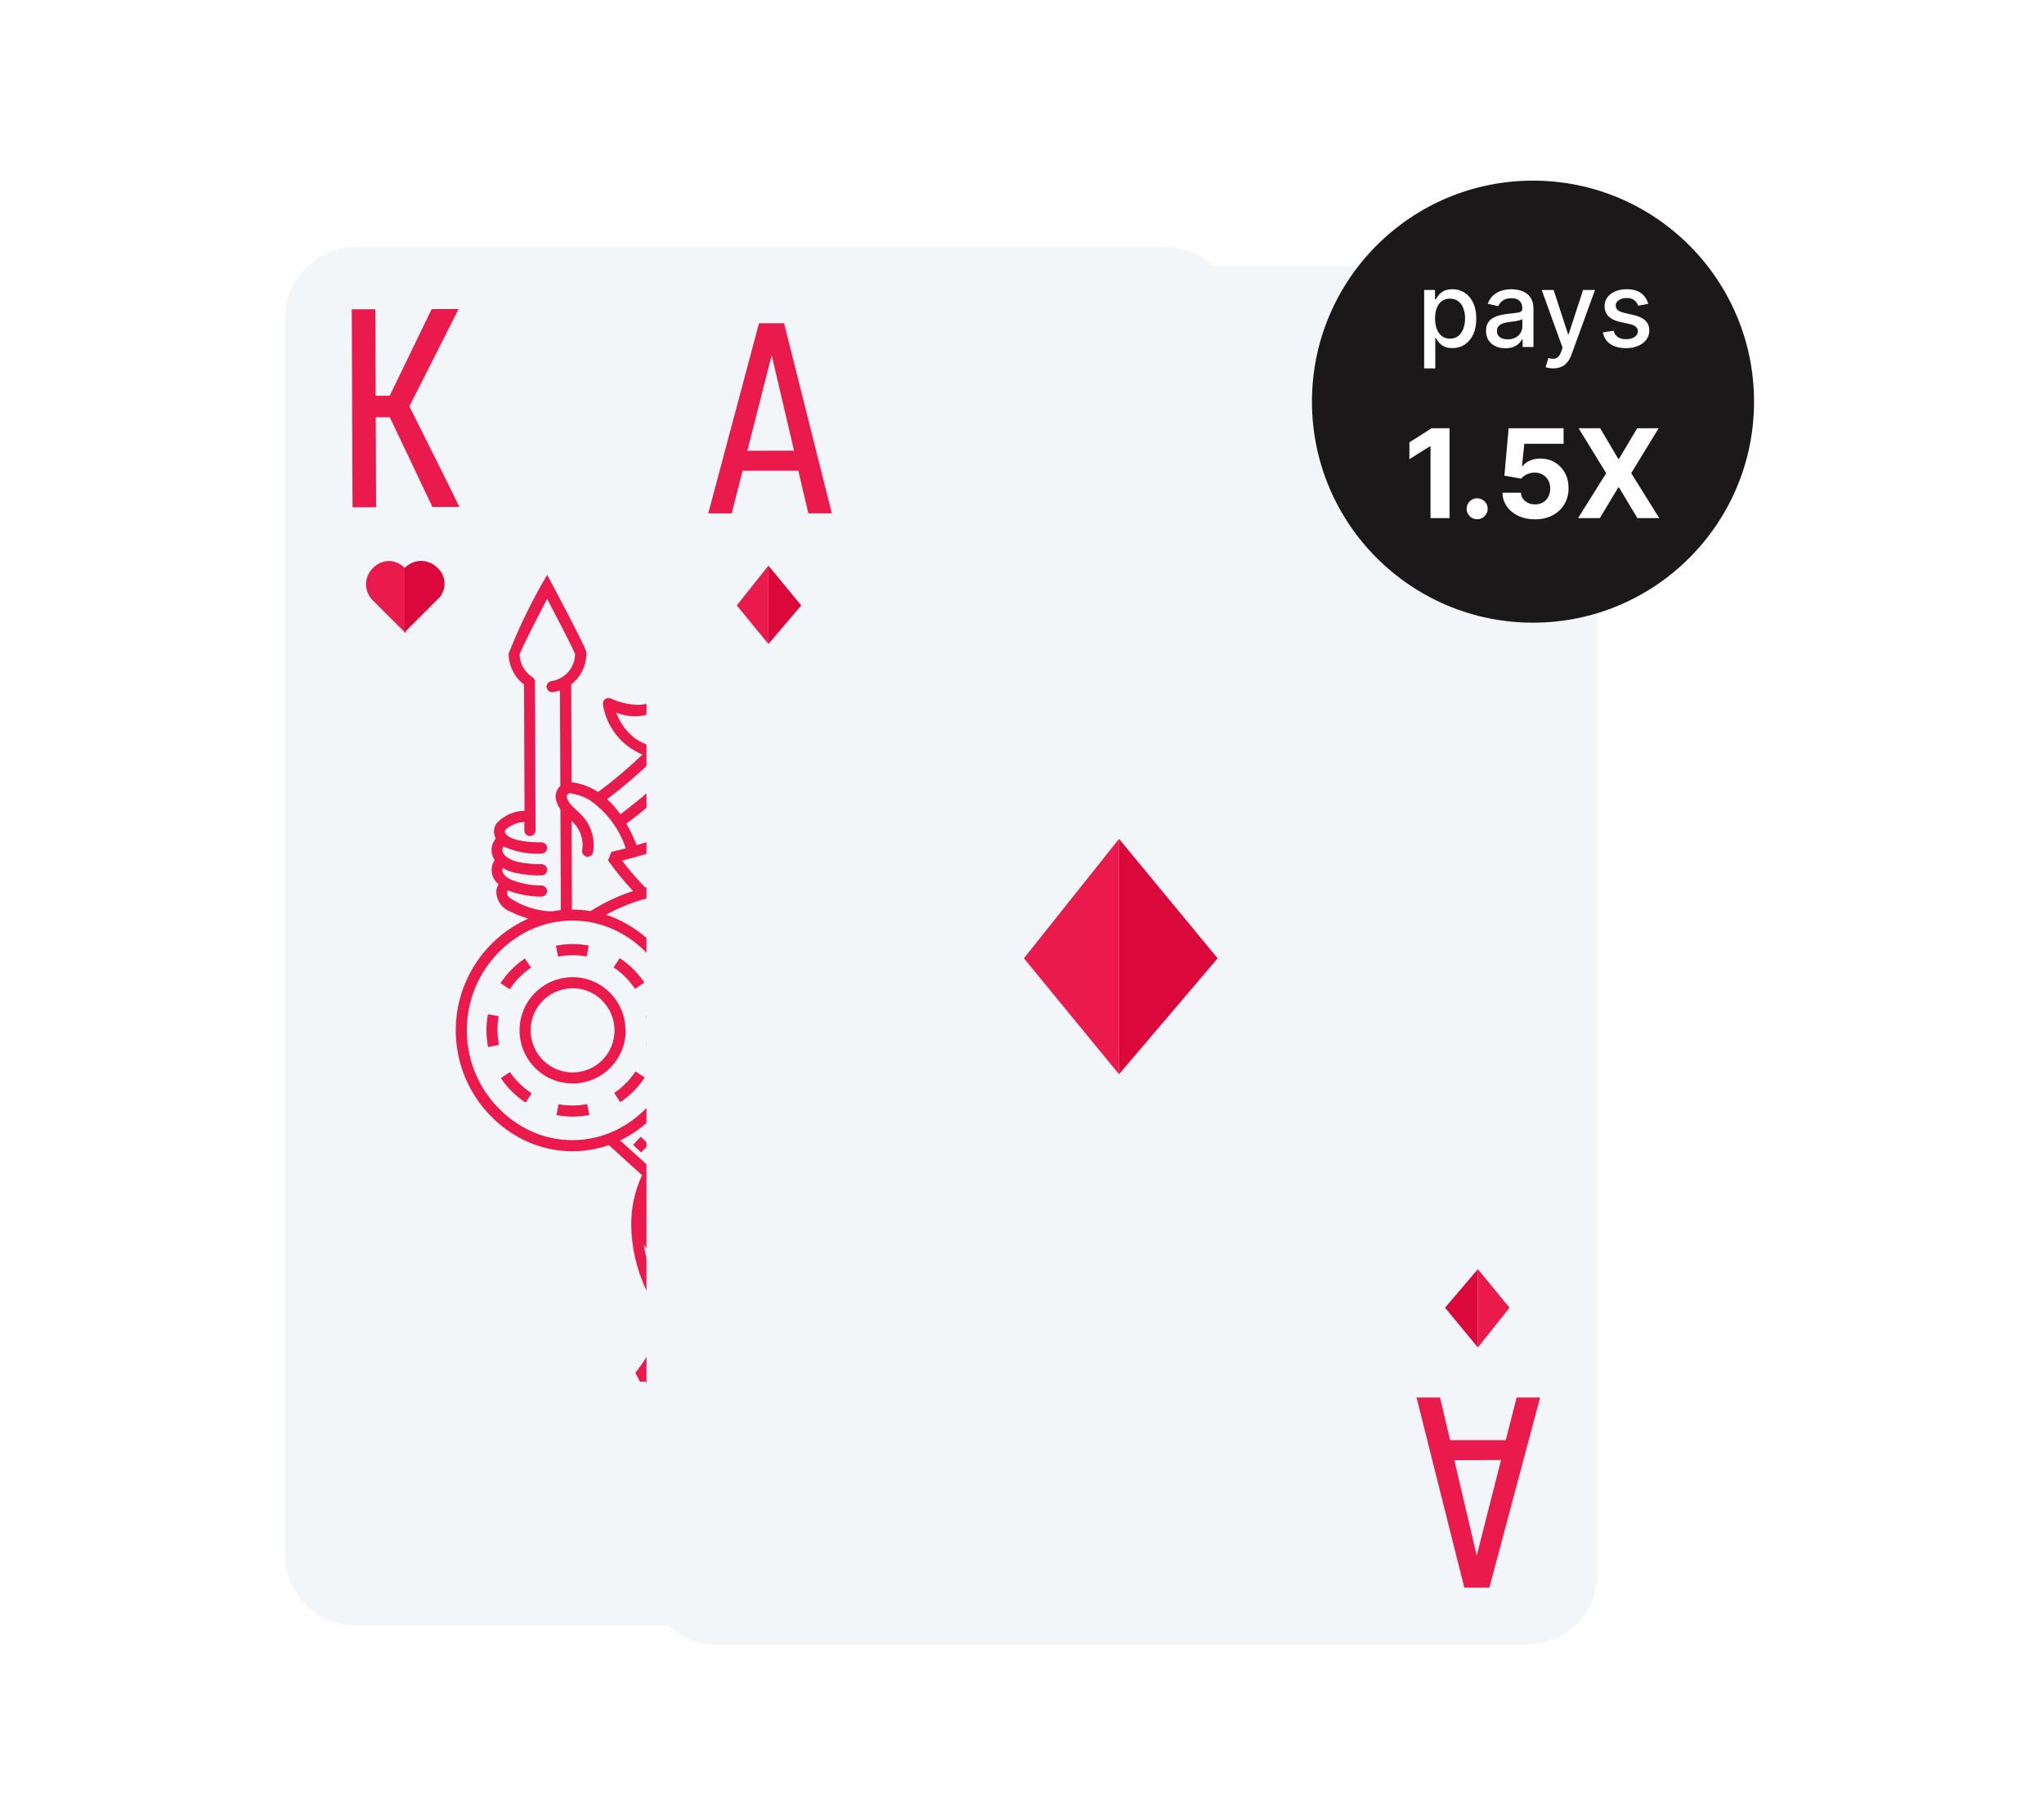 <svg width="430" height="380" viewBox="0 0 430 380" fill="none" xmlns="http://www.w3.org/2000/svg">
<path d="M245.203 342H74.796C66.658 342 60 335.359 60 327.242V66.758C60 58.641 66.658 52 74.796 52H245.203C253.342 52 260 58.641 260 66.758V327.242C260 335.605 253.342 342 245.203 342Z" fill="#F2F6F9"/>
<path d="M166.855 272.053L166.793 270.188C166.784 269.876 166.897 269.578 167.11 269.351C167.318 269.123 167.611 268.991 167.922 268.977C168.23 268.967 168.532 269.081 168.759 269.294C168.986 269.507 169.118 269.795 169.127 270.108C169.151 270.732 169.17 271.352 169.193 271.972C169.208 272.133 169.189 272.289 169.142 272.441C169.09 272.592 169.009 272.734 168.905 272.852C168.801 272.971 168.669 273.07 168.527 273.136C168.381 273.203 168.225 273.24 168.069 273.25C167.908 273.255 167.752 273.226 167.601 273.169C167.455 273.113 167.318 273.023 167.204 272.909C167.091 272.8 167.001 272.663 166.944 272.516C166.883 272.37 166.855 272.214 166.855 272.053ZM202.569 161.726L203.003 159.426C200.717 158.991 198.368 159 196.086 159.455L196.559 161.75C198.543 161.357 200.584 161.352 202.569 161.726ZM190.88 164.092L189.58 162.143C187.535 163.515 185.786 165.285 184.44 167.348L186.396 168.63C187.572 166.832 189.098 165.285 190.88 164.087V164.092ZM181.808 173.869C181.374 176.159 181.383 178.516 181.837 180.802L184.133 180.328C183.745 178.331 183.745 176.282 184.133 174.285L181.808 173.869ZM217.395 173.727L215.098 174.2C215.491 176.192 215.5 178.246 215.122 180.243L217.418 180.679C217.858 178.379 217.848 176.013 217.395 173.713V173.727ZM209.528 162.062L208.248 164.026C210.043 165.199 211.578 166.728 212.764 168.512L214.711 167.215C213.346 165.166 211.583 163.411 209.528 162.057V162.062ZM208.909 200.771C210.204 201.136 211.46 201.623 212.656 202.238C213.497 202.541 214.229 203.086 214.758 203.805C215.287 204.524 215.594 205.381 215.637 206.275C215.646 206.885 215.481 207.486 215.165 208.007C215.921 208.594 216.426 209.446 216.577 210.392C216.733 211.338 216.521 212.309 215.987 213.104C216.459 213.776 216.691 214.585 216.648 215.403C216.601 216.222 216.284 217.003 215.746 217.623C216.563 219.109 216.152 221.002 213.894 222.27C212.59 222.937 211.168 223.339 209.708 223.453L209.811 249.996C210.818 250.758 211.63 251.737 212.197 252.868C212.76 253.995 213.053 255.239 213.057 256.498C210.738 262.205 208.03 267.751 204.955 273.089C204.241 271.75 197.022 258.282 196.734 256.82C196.719 256.735 196.71 256.645 196.705 256.559C196.701 255.296 196.984 254.051 197.542 252.92C198.094 251.789 198.902 250.8 199.904 250.034L199.824 229.444C198 229.221 196.242 228.611 194.669 227.655C194.522 227.57 194.39 227.471 194.248 227.381C190.979 229.813 187.856 232.449 184.908 235.269C187.086 236.154 188.999 237.593 190.454 239.438C191.914 241.284 192.869 243.475 193.228 245.803V246.026L193.2 246.253L193.129 246.47C193.11 246.518 193.086 246.565 193.053 246.608C193.025 246.669 192.982 246.726 192.93 246.773C192.888 246.835 192.826 246.892 192.76 246.929C192.666 247.005 192.76 246.958 192.595 247.038C192.491 247.1 192.377 247.138 192.255 247.157H192.037L191.81 247.128C189.278 245.903 186.41 245.548 183.651 246.115C183.136 246.347 182.687 246.712 182.356 247.171C182.026 247.63 181.818 248.169 181.761 248.732C181.657 250.602 181.123 252.423 180.197 254.051C179.271 255.679 177.977 257.07 176.422 258.112C176.762 258.992 176.8 259.962 176.531 260.87C176.257 261.774 175.695 262.565 174.925 263.114L177.462 264.259L177.84 266.123C176.073 267.723 174.726 269.739 173.932 271.991C173.2 274.968 174.57 279.681 172.406 282.984C174.632 284.016 174.745 284.02 174.986 284.38C175.492 285.142 174.849 285.615 174.863 288.639C174.925 291.237 175.34 293.811 176.091 296.296L174.528 297.715C174.235 297.592 173.942 297.483 173.649 297.365C170.738 299.457 167.436 300.943 163.94 301.738C160.448 302.533 156.829 302.618 153.3 301.993C149.77 301.369 146.402 300.044 143.392 298.094C140.382 296.149 137.788 293.617 135.766 290.655L134.642 290.702L133.664 288.809C139.192 281.848 137.973 278.73 139.333 278.096C139.565 278.001 139.806 277.954 140.052 277.944C135.464 272.228 132.913 265.144 132.794 257.813C132.752 254.16 133.531 250.545 135.072 247.237C132.742 245.126 130.427 243.025 128.089 240.919C122.353 242.902 116.074 242.576 110.57 240.016C106.128 237.91 102.382 234.569 99.778 230.39C97.175 226.217 95.824 221.376 95.881 216.454C95.942 211.533 97.411 206.729 100.114 202.617C102.821 198.505 106.643 195.254 111.137 193.257C109.842 192.892 108.59 192.405 107.39 191.79C106.554 191.487 105.821 190.938 105.292 190.223C104.763 189.504 104.456 188.643 104.413 187.753C104.404 187.143 104.569 186.542 104.886 186.021C104.135 185.434 103.629 184.578 103.478 183.636C103.327 182.69 103.535 181.72 104.068 180.925C103.601 180.253 103.364 179.443 103.407 178.625C103.449 177.806 103.766 177.025 104.305 176.405C104.012 175.89 103.88 175.298 103.927 174.711C103.974 174.12 104.196 173.557 104.564 173.093C106.091 171.526 108.165 170.618 110.348 170.566L110.244 144.023C109.242 143.261 108.425 142.281 107.862 141.15C107.3 140.024 107.002 138.78 106.998 137.521C109.256 131.781 111.973 126.23 115.115 120.925C116.093 122.761 122.584 134.918 123.26 136.901C123.326 137.076 123.359 137.265 123.364 137.455C123.373 138.713 123.085 139.963 122.532 141.094C121.98 142.225 121.172 143.214 120.17 143.98L120.25 164.57C122.079 164.793 123.837 165.403 125.405 166.359C125.547 166.444 125.684 166.543 125.821 166.633C129.095 164.201 132.213 161.565 135.162 158.745C132.988 157.86 131.079 156.421 129.624 154.58C128.169 152.735 127.21 150.549 126.846 148.225C126.846 148.197 126.846 148.168 126.846 148.14C126.832 148.055 126.832 147.965 126.846 147.88C126.851 147.795 126.87 147.709 126.903 147.629L126.931 147.544L127.045 147.34L127.196 147.165C127.366 147.009 127.574 146.905 127.796 146.862C128.023 146.824 128.254 146.848 128.462 146.938C130.267 147.757 132.213 148.22 134.193 148.291C136.418 148.291 137.921 147.444 138.308 145.267C138.417 143.398 138.955 141.576 139.881 139.948C140.808 138.321 142.097 136.929 143.652 135.888C143.312 135.008 143.274 134.038 143.548 133.129C143.817 132.226 144.384 131.435 145.15 130.886L142.608 129.741L142.234 127.877C145.764 124.091 146.402 122.789 146.378 118.885C146.033 116.193 146.477 113.458 147.663 111.016C147.569 110.973 145.712 110.112 145.509 110.003C145.376 109.932 145.253 109.833 145.159 109.714C145.06 109.601 144.989 109.464 144.942 109.317C144.838 108.976 144.904 108.754 145.036 107.864C145.395 104.443 145.031 100.984 143.978 97.709L145.542 96.289C145.835 96.412 146.132 96.521 146.425 96.639C149.34 94.548 152.638 93.062 156.134 92.267C159.631 91.472 163.245 91.387 166.774 92.011C170.304 92.636 173.672 93.961 176.682 95.906C179.692 97.856 182.286 100.387 184.303 103.35L185.427 103.302L186.405 105.195C183.887 108.106 182.134 111.603 181.307 115.369C181.175 115.644 180.939 115.852 180.651 115.956C180.452 116.008 180.245 116.046 180.037 116.06C181.549 117.835 182.819 119.799 183.816 121.909C185.848 125.705 187.01 129.902 187.218 134.204C187.426 138.505 186.67 142.797 185.012 146.768C187.341 148.878 189.656 150.979 191.995 153.09C194.428 152.243 196.979 151.807 199.554 151.803C205.304 152.049 210.808 154.23 215.165 157.997C219.525 161.764 222.488 166.894 223.57 172.553C224.656 178.218 223.806 184.081 221.151 189.196C218.5 194.312 214.196 198.382 208.947 200.748L208.909 200.771ZM183.637 148.741C169.789 164.698 151.363 175.984 130.867 181.057C132.374 183.026 133.99 184.909 135.71 186.693C136.182 186.58 136.621 186.471 137.075 186.371C152.312 182.552 166.439 175.203 178.317 164.911C180.844 160.217 184.775 156.435 189.557 154.098L183.637 148.741ZM176.285 169.619C167.691 176.41 158.072 181.786 147.786 185.543C153.574 185.917 159.21 187.578 164.275 190.403L164.686 192.074L158.029 202.158C163.231 204.836 169 206.223 174.849 206.204C181.038 206.171 187.124 204.581 192.538 201.585C186.212 199.418 180.972 194.87 177.939 188.903C174.906 182.931 174.31 176.013 176.285 169.615V169.619ZM143.746 224.418C152.345 217.623 161.969 212.242 172.255 208.48C166.467 208.106 160.835 206.445 155.766 203.62L155.36 201.95L162.017 191.865C156.664 189.116 150.715 187.734 144.701 187.834C138.686 187.933 132.79 189.514 127.527 192.438C133.853 194.61 139.078 199.163 142.107 205.135C145.135 211.102 145.726 218.016 143.746 224.414V224.418ZM166.812 116.723C165.844 116.638 164.837 116.515 163.793 116.349C159.172 146.82 181.364 135.912 182.408 144.898C182.862 144.061 183.112 143.124 183.141 142.168C183.164 141.212 182.966 140.266 182.555 139.404C180.698 136.357 174.995 135.358 172.071 132.098C168.608 127.73 166.751 122.297 166.812 116.718V116.723ZM173.819 130.541C176.077 133.087 181.128 134.166 183.788 137.166C183.136 129.594 175.151 130.763 172.671 116.817C171.409 116.879 170.422 116.893 169.156 116.851C169.123 121.81 170.767 126.632 173.819 130.536V130.541ZM174.528 142.281C171.296 146.891 167.176 150.804 162.404 153.785C157.637 156.771 152.317 158.764 146.761 159.649C142.239 164.688 137.217 169.255 131.774 173.282C132.61 174.735 133.328 176.254 133.924 177.82C150.153 173.14 164.941 164.442 176.918 152.522C178.487 150.43 179.574 148.017 180.093 145.452C180.107 145.22 180.07 144.993 179.989 144.775C179.909 144.562 179.781 144.368 179.621 144.203C178.076 143.214 176.342 142.561 174.528 142.277V142.281ZM177.632 117.007C177.419 116.808 177.192 116.623 176.951 116.463C176.328 116.534 175.676 116.605 175.014 116.661C176.904 126.788 181.865 127.839 184.582 132.169C183.797 126.542 181.383 121.266 177.632 117.002V117.007ZM149.057 97.685C159.409 101.566 170.375 103.52 181.426 103.444C177.698 98.646 172.326 95.404 166.344 94.34C160.368 93.275 154.212 94.467 149.057 97.68V97.685ZM163.023 113.822C163.099 113.836 163.17 113.855 163.236 113.879C168.551 114.768 173.97 114.745 179.276 113.817C180.022 110.921 181.307 108.195 183.056 105.772C170.653 106.075 158.313 103.889 146.761 99.346C147.488 102.275 147.668 105.314 147.295 108.309C152.26 110.86 157.557 112.71 163.023 113.817V113.822ZM172.175 141.609C168.754 140.72 165.759 138.633 163.732 135.732C160.698 129.594 159.905 122.586 161.492 115.928C157.467 115.043 153.545 113.727 149.794 112.014C149.567 112.298 149.383 112.62 149.255 112.961C149.114 113.434 149.099 113.936 149.218 114.418C149.737 115.431 154.325 114.943 158.152 118.336C158.27 118.436 158.364 118.564 158.431 118.701C158.497 118.838 158.535 118.99 158.549 119.141C158.558 119.292 158.535 119.449 158.487 119.595C158.435 119.737 158.36 119.874 158.256 119.988C158.157 120.102 158.034 120.196 157.897 120.267C157.755 120.333 157.608 120.371 157.453 120.381C157.301 120.39 157.146 120.371 157.004 120.319C156.857 120.272 156.725 120.192 156.607 120.092C153.668 117.494 150.663 117.792 148.669 116.879C148.669 117.04 148.669 118.389 148.669 118.904C148.802 120.646 148.542 122.397 147.904 124.02C147.266 125.648 146.274 127.11 144.994 128.298L149.562 130.361C150.744 130.792 151.778 131.558 152.534 132.566C153.285 133.574 153.734 134.781 153.815 136.04C153.942 137.208 153.985 138.382 153.947 139.556L152.454 140.663C149.936 139.953 147.502 138.978 145.187 137.757C144.644 137.961 144.134 138.25 143.685 138.619C141.899 140.578 140.803 143.072 140.557 145.717C140.453 146.484 140.189 147.217 139.787 147.88C139.385 148.537 138.856 149.11 138.223 149.555C136.905 150.232 135.459 150.615 133.98 150.681C132.502 150.743 131.023 150.487 129.653 149.929C130.257 151.599 131.226 153.118 132.487 154.367C140.491 162.355 163.231 155.021 172.175 141.605V141.609ZM145.797 135.07C146.043 135.486 146.411 135.817 146.85 136.016C148.395 136.768 149.992 137.412 151.627 137.937C151.561 135.23 151.107 133.489 148.66 132.505C148.291 132.339 147.88 132.287 147.484 132.349C147.082 132.415 146.709 132.59 146.406 132.86C146.104 133.129 145.887 133.484 145.778 133.872C145.669 134.265 145.679 134.677 145.797 135.065V135.07ZM127.72 168.138C128.774 169.08 129.709 170.145 130.508 171.309C135.081 167.906 139.348 164.116 143.264 159.975C141.403 160.06 139.532 159.914 137.703 159.535C134.566 162.611 131.231 165.483 127.72 168.134V168.138ZM119.92 166.903C119.735 166.903 119.556 166.979 119.428 167.111C119.296 167.244 119.221 167.424 119.221 167.608C119.329 168.129 119.565 168.616 119.901 169.028C120.718 170.078 121.961 170.921 122.958 172.18C123.747 173.169 124.314 174.309 124.625 175.535C124.937 176.756 124.989 178.033 124.772 179.278C124.748 179.429 124.692 179.571 124.607 179.704C124.526 179.831 124.418 179.945 124.29 180.03C124.167 180.12 124.021 180.182 123.874 180.215C123.723 180.248 123.567 180.253 123.416 180.224C123.265 180.196 123.123 180.139 122.991 180.059C122.863 179.973 122.75 179.869 122.665 179.742C122.575 179.614 122.514 179.472 122.481 179.32C122.448 179.174 122.447 179.018 122.471 178.866C122.627 177.953 122.585 177.021 122.358 176.121C122.126 175.227 121.71 174.385 121.139 173.661C120.86 173.329 120.562 173.012 120.246 172.714L120.321 191.359C121.64 191.354 122.953 191.458 124.252 191.676C127.04 189.892 130.04 188.477 133.182 187.455C131.283 185.43 129.525 183.277 127.914 181.015L128.623 179.207C129.638 178.98 130.645 178.734 131.651 178.469C130.295 174.399 127.673 170.873 124.167 168.408C122.873 167.608 121.422 167.092 119.91 166.898L119.92 166.903ZM115.994 191.742C116.178 191.742 116.627 191.6 117.983 191.463L117.898 170.23C117.312 169.477 116.962 168.569 116.882 167.618C116.882 167.192 116.967 166.771 117.142 166.378C117.312 165.99 117.562 165.64 117.879 165.356L117.803 145.253C117.307 145.424 116.797 145.547 116.277 145.622C115.975 145.656 115.672 145.566 115.436 145.376C115.195 145.192 115.039 144.917 114.997 144.614C114.959 144.316 115.035 144.009 115.214 143.763C115.389 143.517 115.658 143.351 115.956 143.299C117.335 143.11 118.597 142.433 119.518 141.392C120.444 140.351 120.964 139.011 120.988 137.62C120.463 136.201 115.275 126.31 115.101 125.979C114.297 127.531 109.904 135.997 109.308 137.658C109.332 138.619 109.587 139.556 110.059 140.393C110.532 141.231 111.198 141.941 112.006 142.457C112.209 142.584 112.37 142.778 112.46 143.001C112.549 143.223 112.568 143.469 112.511 143.706C112.568 143.938 112.54 141.742 112.667 174.706C112.667 175.019 112.545 175.322 112.323 175.544C112.1 175.767 111.803 175.89 111.486 175.89C111.174 175.89 110.872 175.767 110.65 175.544C110.433 175.322 110.305 175.019 110.305 174.706V172.937C108.859 173.003 107.48 173.557 106.388 174.512C106.332 174.579 106.284 174.654 106.251 174.735C106.223 174.82 106.209 174.905 106.214 174.995C106.218 175.08 106.237 175.17 106.275 175.251C106.313 175.326 106.365 175.397 106.431 175.459C107.697 177.035 111.902 177.219 113.915 177.215C114.231 177.215 114.529 177.338 114.751 177.56C114.973 177.782 115.096 178.085 115.096 178.398C115.096 178.71 114.973 179.013 114.751 179.235C114.529 179.458 114.231 179.581 113.915 179.581C111.17 179.742 108.429 179.221 105.925 178.076C104.933 179.571 107.097 180.877 108.845 181.308C110.518 181.668 112.223 181.833 113.929 181.81C114.245 181.81 114.543 181.933 114.765 182.155C114.987 182.377 115.11 182.68 115.11 182.993C115.11 183.305 114.987 183.608 114.765 183.83C114.543 184.053 114.245 184.176 113.929 184.176C112.025 184.204 110.121 184.015 108.259 183.608C107.38 183.404 106.544 183.064 105.774 182.59C105.363 183.717 106.45 184.54 107.527 185.075C109.563 185.879 111.732 186.296 113.919 186.291C114.231 186.291 114.529 186.414 114.746 186.632C114.968 186.854 115.091 187.152 115.091 187.46C115.091 187.772 114.968 188.07 114.746 188.293C114.529 188.51 114.231 188.633 113.919 188.633C111.481 188.638 109.062 188.184 106.785 187.304C106.7 187.54 106.672 187.796 106.714 188.042C106.752 188.293 106.856 188.525 107.012 188.723C109.648 190.588 112.771 191.634 115.994 191.738V191.742ZM129.454 237.829C133.418 235.908 136.763 232.903 139.093 229.16C141.426 225.417 142.655 221.092 142.636 216.681C142.622 212.271 141.36 207.955 138.998 204.231C136.636 200.506 133.272 197.525 129.289 195.637C126.482 194.331 123.425 193.659 120.331 193.673C117.236 193.683 114.179 194.378 111.382 195.708C107.418 197.629 104.078 200.634 101.749 204.377C99.419 208.121 98.191 212.446 98.205 216.856C98.224 221.267 99.486 225.582 101.848 229.307C104.206 233.031 107.57 236.007 111.548 237.9C114.354 239.206 117.416 239.874 120.51 239.864C123.605 239.85 126.657 239.154 129.454 237.825V237.829ZM136.395 245.292C150.238 229.326 168.674 218.039 189.169 212.976C187.662 211.007 186.046 209.124 184.322 207.34C183.849 207.453 183.419 207.562 182.966 207.662C167.729 211.48 153.597 218.83 141.715 229.122C139.187 233.812 135.256 237.593 130.475 239.935L136.395 245.292ZM153.219 277.31C154.193 277.395 155.194 277.518 156.238 277.684C160.864 247.204 138.667 258.126 137.628 249.135C137.174 249.972 136.924 250.909 136.896 251.865C136.872 252.816 137.07 253.767 137.477 254.629C139.329 257.667 145.036 258.679 147.961 261.935C151.424 266.303 153.281 271.731 153.219 277.305V277.31ZM146.217 263.492C143.959 260.956 138.899 259.858 136.244 256.867C136.319 257.998 136.621 259.096 137.136 260.104C139.329 264.287 145.305 265.64 147.361 277.201C148.627 277.14 149.619 277.126 150.881 277.168C150.914 272.214 149.269 267.391 146.217 263.487V263.492ZM145.504 251.756C148.736 247.142 152.86 243.229 157.632 240.248C162.399 237.262 167.724 235.269 173.276 234.384C177.797 229.345 182.819 224.778 188.258 220.751C187.426 219.298 186.708 217.779 186.112 216.213C169.888 220.893 155.1 229.591 143.118 241.511C141.549 243.603 140.463 246.016 139.938 248.581C139.929 248.808 139.967 249.04 140.047 249.253C140.127 249.471 140.255 249.665 140.411 249.83C141.96 250.815 143.694 251.468 145.504 251.752V251.756ZM142.404 277.026C142.617 277.225 142.839 277.409 143.08 277.57C143.708 277.499 144.356 277.428 145.017 277.372C143.127 267.245 138.166 266.194 135.45 261.864C136.239 267.491 138.658 272.758 142.404 277.021V277.026ZM170.979 296.348C160.637 292.467 149.676 290.518 138.63 290.598C142.357 295.397 147.729 298.638 153.701 299.698C159.678 300.758 165.834 299.566 170.979 296.343V296.348ZM156.994 280.197C156.928 280.192 156.862 280.178 156.796 280.154C151.485 279.265 146.066 279.288 140.76 280.225C140.014 283.117 138.729 285.847 136.981 288.27C149.392 287.977 161.738 290.168 173.29 294.715C172.557 291.776 172.373 288.729 172.746 285.724C167.776 283.164 162.475 281.304 156.994 280.187V280.197ZM147.857 252.423C151.282 253.313 154.278 255.395 156.3 258.301C159.333 264.439 160.127 271.442 158.539 278.105C162.569 278.99 166.491 280.301 170.238 282.019C170.469 281.735 170.653 281.418 170.781 281.072C170.923 280.599 170.932 280.097 170.819 279.619C170.294 278.607 165.707 279.094 161.88 275.701C161.667 275.488 161.544 275.204 161.535 274.906C161.525 274.608 161.629 274.315 161.828 274.092C162.026 273.865 162.3 273.723 162.603 273.699C162.9 273.671 163.193 273.761 163.429 273.946C166.363 276.544 169.368 276.25 171.367 277.159C171.367 276.998 171.367 275.649 171.367 275.133C171.234 273.392 171.499 271.641 172.137 270.013C172.775 268.39 173.767 266.928 175.047 265.74L170.474 263.677C166.382 262.025 166.014 258.67 166.085 254.473L167.578 253.365C170.096 254.075 172.534 255.05 174.844 256.271C175.387 256.067 175.893 255.774 176.342 255.409C178.128 253.455 179.229 250.971 179.474 248.335C179.583 247.568 179.843 246.835 180.244 246.177C180.646 245.514 181.175 244.947 181.804 244.497C183.122 243.82 184.572 243.437 186.051 243.371C187.53 243.309 189.009 243.565 190.379 244.123C189.774 242.453 188.806 240.938 187.544 239.684C179.54 231.677 156.801 239.017 147.857 252.419V252.423ZM174.244 258.959C173.998 258.542 173.63 258.211 173.191 258.012C171.646 257.26 170.049 256.616 168.414 256.091C168.475 258.774 168.915 260.535 171.381 261.524C171.754 261.689 172.165 261.741 172.562 261.68C172.964 261.613 173.337 261.438 173.639 261.169C173.942 260.894 174.159 260.544 174.268 260.151C174.376 259.758 174.367 259.347 174.244 258.959ZM192.316 225.89C191.267 224.948 190.336 223.884 189.533 222.719C184.96 226.117 180.693 229.912 176.777 234.053C178.643 233.968 180.509 234.115 182.338 234.493C185.475 231.412 188.806 228.54 192.311 225.89H192.316ZM200.121 227.125C200.31 227.125 200.485 227.049 200.617 226.917C200.75 226.784 200.82 226.605 200.82 226.42C200.707 225.9 200.475 225.412 200.14 225C199.323 223.955 198.071 223.074 197.083 221.849C196.299 220.86 195.727 219.719 195.415 218.494C195.099 217.273 195.052 215.995 195.264 214.75C195.33 214.452 195.505 214.192 195.756 214.022C196.011 213.851 196.318 213.79 196.615 213.842C196.918 213.894 197.182 214.064 197.362 214.31C197.537 214.556 197.612 214.859 197.57 215.162C197.414 216.075 197.452 217.012 197.683 217.907C197.91 218.806 198.326 219.643 198.902 220.368C199.181 220.704 199.474 221.016 199.791 221.314L199.72 202.669C198.401 202.674 197.088 202.57 195.784 202.357C193.001 204.136 190.001 205.551 186.859 206.573C188.758 208.603 190.516 210.756 192.122 213.018L191.414 214.821C190.403 215.049 189.391 215.295 188.385 215.56C189.746 219.629 192.368 223.155 195.869 225.62C197.164 226.42 198.609 226.931 200.117 227.125H200.121ZM204.043 202.286C203.854 202.286 203.433 202.423 202.058 202.565L202.139 223.798C202.729 224.551 203.083 225.459 203.154 226.411C203.159 226.836 203.069 227.258 202.899 227.65C202.729 228.038 202.474 228.389 202.157 228.673L202.238 248.775C202.734 248.605 203.244 248.482 203.759 248.406C204.066 248.363 204.378 248.444 204.624 248.633C204.874 248.818 205.035 249.097 205.077 249.404C205.12 249.712 205.04 250.024 204.855 250.27C204.666 250.521 204.388 250.682 204.08 250.725C202.706 250.919 201.444 251.595 200.523 252.636C199.597 253.678 199.077 255.012 199.049 256.403C199.573 257.823 204.756 267.708 204.936 268.044C205.729 266.516 210.133 258.003 210.728 256.365C210.709 255.405 210.449 254.463 209.982 253.63C209.509 252.793 208.838 252.083 208.03 251.567C207.832 251.434 207.671 251.245 207.581 251.023C207.492 250.8 207.478 250.554 207.53 250.318C207.468 250.086 207.501 252.281 207.369 219.317C207.388 219.019 207.52 218.74 207.737 218.536C207.955 218.333 208.243 218.219 208.541 218.219C208.838 218.219 209.122 218.333 209.339 218.536C209.556 218.74 209.689 219.019 209.708 219.317V221.087C211.153 221.021 212.533 220.467 213.624 219.516C213.742 219.383 213.804 219.208 213.794 219.033C213.785 218.858 213.709 218.688 213.577 218.569C212.316 216.998 208.115 216.809 206.098 216.814C205.791 216.814 205.493 216.691 205.271 216.468C205.054 216.25 204.931 215.952 204.931 215.64C204.931 215.333 205.054 215.034 205.271 214.812C205.493 214.594 205.791 214.471 206.098 214.471C208.843 214.315 211.583 214.831 214.083 215.976C215.08 214.476 212.906 213.175 211.163 212.744C209.495 212.384 207.789 212.219 206.084 212.242C205.777 212.242 205.479 212.119 205.257 211.897C205.04 211.679 204.917 211.381 204.917 211.069C204.917 210.761 205.04 210.463 205.257 210.241C205.479 210.023 205.777 209.9 206.084 209.9C207.993 209.871 209.892 210.061 211.753 210.468C212.632 210.667 213.473 211.012 214.239 211.485C214.65 210.359 213.558 209.536 212.486 209.006C210.454 208.196 208.285 207.785 206.093 207.785C205.786 207.785 205.488 207.662 205.266 207.439C205.049 207.221 204.926 206.923 204.926 206.611C204.926 206.303 205.049 206.005 205.266 205.783C205.488 205.565 205.786 205.442 206.093 205.442C208.536 205.437 210.955 205.892 213.227 206.772C213.317 206.535 213.341 206.28 213.303 206.034C213.265 205.783 213.161 205.551 213.005 205.352C210.383 203.469 207.265 202.404 204.038 202.286H204.043ZM221.836 177.172C221.76 172.776 220.475 168.484 218.122 164.769C215.765 161.054 212.434 158.063 208.489 156.128C205.682 154.822 202.625 154.15 199.531 154.164C196.436 154.173 193.379 154.869 190.582 156.199C186.618 158.12 183.278 161.125 180.948 164.868C178.619 168.611 177.391 172.937 177.405 177.347C177.424 181.757 178.685 186.073 181.048 189.797C183.405 193.522 186.769 196.498 190.747 198.391C193.554 199.697 196.615 200.369 199.71 200.355C202.805 200.346 205.857 199.65 208.654 198.32C212.585 196.352 215.892 193.337 218.217 189.603C220.541 185.874 221.793 181.568 221.831 177.172H221.836ZM210.794 177.215C210.804 179.429 210.156 181.597 208.937 183.442C207.718 185.288 205.98 186.726 203.939 187.583C201.902 188.439 199.653 188.671 197.485 188.245C195.316 187.824 193.322 186.764 191.754 185.207C190.185 183.65 189.113 181.658 188.673 179.491C188.229 177.319 188.442 175.066 189.283 173.017C190.119 170.973 191.546 169.217 193.379 167.982C195.212 166.742 197.367 166.08 199.578 166.07C202.54 166.061 205.385 167.23 207.487 169.321C209.589 171.408 210.775 174.247 210.789 177.215H210.794ZM205.843 170.978C204.605 169.742 203.027 168.91 201.312 168.574C199.597 168.238 197.82 168.422 196.209 169.099C194.598 169.771 193.223 170.911 192.255 172.374C191.291 173.831 190.781 175.544 190.785 177.295C190.795 179.041 191.319 180.75 192.292 182.202C193.27 183.655 194.655 184.786 196.271 185.449C197.886 186.111 199.663 186.282 201.378 185.931C203.088 185.586 204.662 184.734 205.89 183.494C207.539 181.828 208.46 179.571 208.451 177.224C208.441 174.877 207.501 172.629 205.838 170.978H205.843ZM196.663 192.793L196.228 195.093C198.515 195.528 200.868 195.519 203.15 195.064L202.677 192.769C200.693 193.157 198.647 193.167 196.658 192.793H196.663ZM186.467 186.012L184.52 187.308C185.89 189.357 187.657 191.108 189.717 192.457L191.003 190.498C189.202 189.324 187.662 187.8 186.462 186.016L186.467 186.012ZM208.356 190.432L209.651 192.381C211.701 191.009 213.45 189.239 214.796 187.176L212.84 185.893C211.664 187.692 210.137 189.239 208.352 190.432H208.356ZM134.774 239.14L133.182 240.863L134.902 242.453L136.489 240.735L134.774 239.14ZM146.671 231.218L145.183 229.411L143.373 230.906L144.861 232.714L146.671 231.218ZM141.408 235.78L139.792 234.086L138.096 235.709L139.711 237.403L141.408 235.78ZM152.246 227.035L150.885 225.142L148.995 226.51L150.356 228.403L152.246 227.035ZM170.488 216.87L169.543 214.732L167.398 215.678L168.343 217.822L170.488 216.87ZM164.185 219.852L163.094 217.779L161.015 218.877L162.106 220.95L164.185 219.852ZM158.095 223.245L156.867 221.248L154.868 222.483L156.097 224.475L158.095 223.245ZM176.994 214.325L176.186 212.124L173.984 212.933L174.787 215.134L176.994 214.325ZM183.608 212.271L183.032 209.999L180.759 210.577L181.336 212.848L183.608 212.271ZM151.996 120.84C151.844 120.845 151.693 120.882 151.551 120.944C151.414 121.01 151.287 121.1 151.183 121.214C151.079 121.323 150.999 121.455 150.947 121.602C150.89 121.744 150.866 121.9 150.871 122.051L150.933 123.916C150.961 124.214 151.098 124.493 151.325 124.692C151.551 124.891 151.84 124.995 152.142 124.985C152.44 124.976 152.723 124.848 152.936 124.635C153.148 124.422 153.267 124.133 153.271 123.835C153.248 123.215 153.229 122.591 153.205 121.971C153.2 121.815 153.163 121.663 153.101 121.521C153.035 121.379 152.941 121.252 152.827 121.143C152.709 121.039 152.577 120.958 152.426 120.906C152.279 120.854 152.123 120.83 151.967 120.84H151.996ZM117.505 232.297L117.071 234.597C119.357 235.033 121.71 235.023 123.993 234.569L123.52 232.274C121.521 232.671 119.466 232.676 117.463 232.297H117.505ZM133.683 225.412C132.506 227.206 130.98 228.744 129.199 229.936L130.494 231.886C132.539 230.513 134.292 228.744 135.639 226.68L133.683 225.412ZM138.266 220.159C138.7 217.869 138.691 215.512 138.237 213.227L135.946 213.7C136.338 215.692 136.347 217.746 135.969 219.743L138.266 220.159ZM104.952 213.804L102.656 213.369C102.226 215.659 102.235 218.011 102.684 220.301L104.976 219.828C104.574 217.841 104.55 215.796 104.91 213.804H104.952ZM107.314 225.516L105.368 226.813C106.738 228.862 108.505 230.613 110.565 231.966L111.845 230.002C110.031 228.833 108.477 227.305 107.267 225.516H107.314ZM131.632 216.728C131.642 218.938 130.99 221.106 129.771 222.947C128.547 224.792 126.808 226.231 124.772 227.083C122.736 227.934 120.487 228.166 118.323 227.74C116.154 227.314 114.16 226.259 112.592 224.697C111.028 223.141 109.955 221.148 109.516 218.981C109.081 216.814 109.294 214.566 110.13 212.517C110.966 210.473 112.393 208.717 114.227 207.482C116.055 206.247 118.214 205.584 120.421 205.575C123.378 205.57 126.218 206.744 128.311 208.835C130.404 210.927 131.58 213.766 131.585 216.728H131.632ZM126.69 210.482C125.452 209.252 123.874 208.414 122.159 208.078C120.444 207.742 118.668 207.927 117.057 208.603C115.445 209.275 114.071 210.416 113.102 211.878C112.138 213.335 111.628 215.049 111.633 216.799C111.642 218.546 112.167 220.254 113.14 221.707C114.118 223.16 115.502 224.286 117.118 224.953C118.734 225.616 120.51 225.786 122.225 225.436C123.936 225.09 125.509 224.238 126.738 222.999C127.555 222.17 128.197 221.191 128.632 220.112C129.067 219.038 129.289 217.883 129.279 216.719C129.27 215.56 129.034 214.41 128.58 213.34C128.131 212.266 127.47 211.296 126.643 210.482H126.69ZM123.421 201.23L123.855 198.931C121.569 198.495 119.221 198.505 116.939 198.959L117.411 201.254C119.381 200.871 121.403 200.861 123.374 201.23H123.421ZM133.617 208.016L135.563 206.715C134.193 204.666 132.426 202.915 130.366 201.566L129.086 203.526C130.867 204.704 132.393 206.232 133.569 208.016H133.617ZM111.732 203.592L110.433 201.642C108.387 203.015 106.639 204.784 105.292 206.848L107.248 208.13C108.41 206.337 109.918 204.794 111.685 203.592H111.732ZM185.309 154.883L186.901 153.161L185.187 151.571L183.594 153.289L185.309 154.883ZM173.413 162.805L174.901 164.613L176.71 163.117L175.222 161.31L173.413 162.805ZM167.838 166.988L169.198 168.881L171.088 167.514L169.732 165.621L167.838 166.988ZM178.676 158.243L180.292 159.937L181.993 158.314L180.377 156.62L178.676 158.243ZM155.903 174.172L156.994 176.244L159.068 175.147L157.977 173.074L155.903 174.172ZM143.113 179.699L143.916 181.899L146.123 181.09L145.315 178.89L143.113 179.699ZM162.012 170.779L163.236 172.776L165.234 171.541L164.01 169.548L162.012 170.779ZM149.619 177.153L150.564 179.292L152.709 178.346L151.764 176.207L149.619 177.153ZM136.447 181.758L137.023 184.029L139.296 183.452L138.719 181.18L136.447 181.758Z" fill="#EA1B4C"/>
<path d="M96.645 106.634L90.976 106.658L81.999 87.776H79.046L79.121 106.705L74.165 106.729L74 65.061H78.961L79.032 83.261H81.98L90.82 65.024L96.49 65L86.124 85.49C89.629 92.537 93.196 99.555 96.645 106.634Z" fill="#EA1B4C"/>
<path d="M78.48 119.476C76.507 121.444 76.507 124.395 78.48 126.363L85.385 133.25V119.722C83.412 117.508 80.453 117.508 78.48 119.476Z" fill="#EA1B4C"/>
<path d="M92.043 119.476C90.07 117.508 87.111 117.508 85.138 119.476V133.004L92.043 126.117C94.016 124.395 94.016 121.198 92.043 119.476Z" fill="#DB093B"/>
<path d="M223.359 287.39L229.029 287.366L238.006 306.248H240.954L240.883 287.319L245.839 287.295L246 328.938H241.044L240.973 310.738H238.025L229.185 328.976L223.515 329L233.881 308.51C230.38 301.482 226.813 294.469 223.359 287.39Z" fill="#EA1B4C"/>
<path d="M241.044 274.774C243.017 272.807 243.017 269.855 241.044 267.887L234.139 261V274.528C236.112 276.742 239.071 276.742 241.044 274.774Z" fill="#EA1B4C"/>
<path d="M227.481 274.774C229.454 276.742 232.413 276.742 234.386 274.774V261.246L227.481 268.133C225.508 269.855 225.508 273.053 227.481 274.774Z" fill="#DB093B"/>
<g filter="url(#filter0_d_226_933)">
<path d="M325.203 342H154.797C146.658 342 140 335.359 140 327.242V66.758C140 58.641 146.658 52 154.797 52H325.203C333.342 52 340 58.641 340 66.758V327.242C340 335.605 333.342 342 325.203 342Z" fill="#F2F6F9"/>
<path d="M219.404 197.61L239.412 222V172.48L219.404 197.61Z" fill="#EA1B4C"/>
<path d="M239.411 172.48V222L260.16 197.61L239.411 172.48Z" fill="#DB093B"/>
<path d="M171.938 95.028L160.225 95.032L157.937 104L153 103.999L163.673 64.004L168.952 64L179 103.996L174.061 104L171.938 95.028ZM161.224 90.834L171.049 90.808L166.338 70.729L161.224 90.834Z" fill="#EA1B4C"/>
<path d="M159 123.363L165.658 131.48V115L159 123.363Z" fill="#EA1B4C"/>
<path d="M165.658 115V131.48L172.563 123.363L165.658 115Z" fill="#DB093B"/>
<path d="M309.062 298.972L320.775 298.968L323.063 290L328 290.001L317.327 329.996L312.048 330L302 290.004L306.939 290L309.062 298.972ZM319.776 303.166L309.951 303.192L314.662 323.271L319.776 303.166Z" fill="#EA1B4C"/>
<path d="M321.563 271.117L314.905 263V279.48L321.563 271.117Z" fill="#EA1B4C"/>
<path d="M314.905 279.48V263L308 271.117L314.905 279.48Z" fill="#DB093B"/>
</g>
<circle cx="322.5" cy="84.5" r="46.5" fill="#1A1818"/>
<path d="M299.605 77.5V61H301.887V62.945H302.082C302.217 62.695 302.413 62.406 302.668 62.078C302.923 61.75 303.277 61.464 303.73 61.219C304.184 60.969 304.783 60.844 305.527 60.844C306.496 60.844 307.361 61.089 308.121 61.578C308.882 62.068 309.478 62.773 309.91 63.695C310.348 64.617 310.566 65.727 310.566 67.023C310.566 68.32 310.35 69.432 309.918 70.359C309.486 71.281 308.892 71.992 308.137 72.492C307.382 72.987 306.52 73.234 305.551 73.234C304.822 73.234 304.225 73.112 303.762 72.867C303.303 72.622 302.944 72.336 302.684 72.008C302.423 71.68 302.223 71.388 302.082 71.133H301.941V77.5H299.605ZM301.895 67C301.895 67.844 302.017 68.583 302.262 69.219C302.507 69.854 302.861 70.352 303.324 70.711C303.788 71.065 304.355 71.242 305.027 71.242C305.725 71.242 306.309 71.057 306.777 70.688C307.246 70.312 307.6 69.805 307.84 69.164C308.085 68.523 308.207 67.802 308.207 67C308.207 66.208 308.087 65.497 307.848 64.867C307.613 64.237 307.259 63.74 306.785 63.375C306.316 63.01 305.73 62.828 305.027 62.828C304.35 62.828 303.777 63.003 303.309 63.352C302.845 63.7 302.493 64.188 302.254 64.812C302.014 65.438 301.895 66.167 301.895 67Z" fill="white"/>
<path d="M316.676 73.266C315.915 73.266 315.228 73.125 314.613 72.844C313.999 72.557 313.512 72.143 313.152 71.602C312.798 71.06 312.621 70.396 312.621 69.609C312.621 68.932 312.751 68.375 313.012 67.938C313.272 67.5 313.624 67.154 314.066 66.898C314.509 66.643 315.004 66.451 315.551 66.32C316.098 66.19 316.655 66.091 317.223 66.023C317.941 65.94 318.525 65.872 318.973 65.82C319.421 65.763 319.746 65.672 319.949 65.547C320.152 65.422 320.254 65.219 320.254 64.938V64.883C320.254 64.201 320.061 63.672 319.676 63.297C319.296 62.922 318.728 62.734 317.973 62.734C317.186 62.734 316.566 62.909 316.113 63.258C315.665 63.602 315.355 63.984 315.184 64.406L312.988 63.906C313.249 63.177 313.629 62.589 314.129 62.141C314.634 61.688 315.215 61.359 315.871 61.156C316.527 60.948 317.217 60.844 317.941 60.844C318.421 60.844 318.928 60.901 319.465 61.016C320.007 61.125 320.512 61.328 320.98 61.625C321.454 61.922 321.842 62.346 322.145 62.898C322.447 63.445 322.598 64.156 322.598 65.031V73H320.316V71.359H320.223C320.072 71.662 319.845 71.958 319.543 72.25C319.241 72.542 318.853 72.784 318.379 72.977C317.905 73.169 317.337 73.266 316.676 73.266ZM317.184 71.391C317.829 71.391 318.382 71.263 318.84 71.008C319.303 70.753 319.655 70.419 319.895 70.008C320.139 69.591 320.262 69.146 320.262 68.672V67.125C320.178 67.208 320.017 67.287 319.777 67.359C319.543 67.427 319.275 67.487 318.973 67.539C318.671 67.586 318.376 67.63 318.09 67.672C317.803 67.708 317.564 67.74 317.371 67.766C316.918 67.823 316.504 67.919 316.129 68.055C315.759 68.19 315.462 68.385 315.238 68.641C315.02 68.891 314.91 69.224 314.91 69.641C314.91 70.219 315.124 70.656 315.551 70.953C315.978 71.245 316.522 71.391 317.184 71.391Z" fill="white"/>
<path d="M326.756 77.5C326.407 77.5 326.089 77.471 325.803 77.414C325.516 77.362 325.303 77.305 325.162 77.242L325.725 75.328C326.152 75.443 326.532 75.492 326.865 75.477C327.199 75.461 327.493 75.336 327.748 75.102C328.008 74.867 328.238 74.484 328.436 73.953L328.725 73.156L324.334 61H326.834L329.873 70.312H329.998L333.037 61H335.545L330.6 74.602C330.37 75.227 330.079 75.755 329.725 76.188C329.37 76.625 328.949 76.953 328.459 77.172C327.969 77.391 327.402 77.5 326.756 77.5Z" fill="white"/>
<path d="M346.732 63.93L344.615 64.305C344.527 64.034 344.386 63.776 344.193 63.531C344.006 63.286 343.751 63.086 343.428 62.93C343.105 62.773 342.701 62.695 342.217 62.695C341.555 62.695 341.003 62.844 340.561 63.141C340.118 63.432 339.896 63.81 339.896 64.273C339.896 64.674 340.045 64.997 340.342 65.242C340.639 65.487 341.118 65.688 341.779 65.844L343.686 66.281C344.79 66.537 345.613 66.93 346.154 67.461C346.696 67.992 346.967 68.682 346.967 69.531C346.967 70.25 346.758 70.891 346.342 71.453C345.93 72.01 345.355 72.448 344.615 72.766C343.881 73.083 343.029 73.242 342.061 73.242C340.717 73.242 339.62 72.956 338.771 72.383C337.923 71.805 337.402 70.984 337.209 69.922L339.467 69.578C339.607 70.167 339.896 70.612 340.334 70.914C340.771 71.211 341.342 71.359 342.045 71.359C342.811 71.359 343.423 71.201 343.881 70.883C344.339 70.56 344.568 70.167 344.568 69.703C344.568 69.328 344.428 69.013 344.146 68.758C343.87 68.503 343.446 68.31 342.873 68.18L340.842 67.734C339.722 67.479 338.894 67.073 338.357 66.516C337.826 65.958 337.561 65.253 337.561 64.398C337.561 63.69 337.758 63.07 338.154 62.539C338.55 62.008 339.097 61.594 339.795 61.297C340.493 60.995 341.292 60.844 342.193 60.844C343.49 60.844 344.511 61.125 345.256 61.688C346.001 62.245 346.493 62.992 346.732 63.93Z" fill="white"/>
<path d="M304.939 90.091V109H300.941V93.886H300.83L296.5 96.6V93.055L301.181 90.091H304.939Z" fill="white"/>
<path d="M310.753 109.24C310.144 109.24 309.621 109.025 309.184 108.594C308.753 108.157 308.537 107.634 308.537 107.024C308.537 106.421 308.753 105.904 309.184 105.473C309.621 105.042 310.144 104.827 310.753 104.827C311.344 104.827 311.861 105.042 312.305 105.473C312.748 105.904 312.969 106.421 312.969 107.024C312.969 107.43 312.865 107.803 312.655 108.141C312.452 108.474 312.184 108.741 311.852 108.945C311.52 109.142 311.153 109.24 310.753 109.24Z" fill="white"/>
<path d="M322.915 109.259C321.611 109.259 320.447 109.018 319.425 108.538C318.41 108.058 317.603 107.397 317.006 106.553C316.409 105.71 316.098 104.744 316.074 103.654H319.952C319.995 104.387 320.303 104.981 320.875 105.436C321.447 105.892 322.128 106.119 322.915 106.119C323.543 106.119 324.097 105.981 324.577 105.704C325.064 105.421 325.442 105.03 325.713 104.531C325.99 104.027 326.129 103.448 326.129 102.795C326.129 102.131 325.987 101.546 325.704 101.041C325.427 100.536 325.042 100.143 324.55 99.859C324.057 99.576 323.494 99.432 322.86 99.425C322.306 99.425 321.768 99.539 321.244 99.767C320.727 99.995 320.324 100.306 320.035 100.7L316.48 100.062L317.376 90.091H328.935V93.359H320.672L320.183 98.096H320.293C320.626 97.628 321.127 97.24 321.798 96.933C322.469 96.625 323.22 96.471 324.051 96.471C325.19 96.471 326.205 96.739 327.098 97.274C327.991 97.81 328.695 98.545 329.212 99.481C329.729 100.41 329.985 101.481 329.979 102.694C329.985 103.968 329.689 105.101 329.092 106.092C328.501 107.076 327.674 107.852 326.609 108.418C325.55 108.978 324.319 109.259 322.915 109.259Z" fill="white"/>
<path d="M336.626 90.091L340.44 96.535H340.587L344.419 90.091H348.934L343.163 99.546L349.063 109H344.465L340.587 102.546H340.44L336.562 109H331.982L337.901 99.546L332.093 90.091H336.626Z" fill="white"/>
<defs>
<filter id="filter0_d_226_933" x="124" y="44" width="224" height="314" filterUnits="userSpaceOnUse" color-interpolation-filters="sRGB">
<feFlood flood-opacity="0" result="BackgroundImageFix"/>
<feColorMatrix in="SourceAlpha" type="matrix" values="0 0 0 0 0 0 0 0 0 0 0 0 0 0 0 0 0 0 127 0" result="hardAlpha"/>
<feOffset dx="-4" dy="4"/>
<feGaussianBlur stdDeviation="6"/>
<feComposite in2="hardAlpha" operator="out"/>
<feColorMatrix type="matrix" values="0 0 0 0 0 0 0 0 0 0 0 0 0 0 0 0 0 0 0.15 0"/>
<feBlend mode="normal" in2="BackgroundImageFix" result="effect1_dropShadow_226_933"/>
<feBlend mode="normal" in="SourceGraphic" in2="effect1_dropShadow_226_933" result="shape"/>
</filter>
</defs>
</svg>
